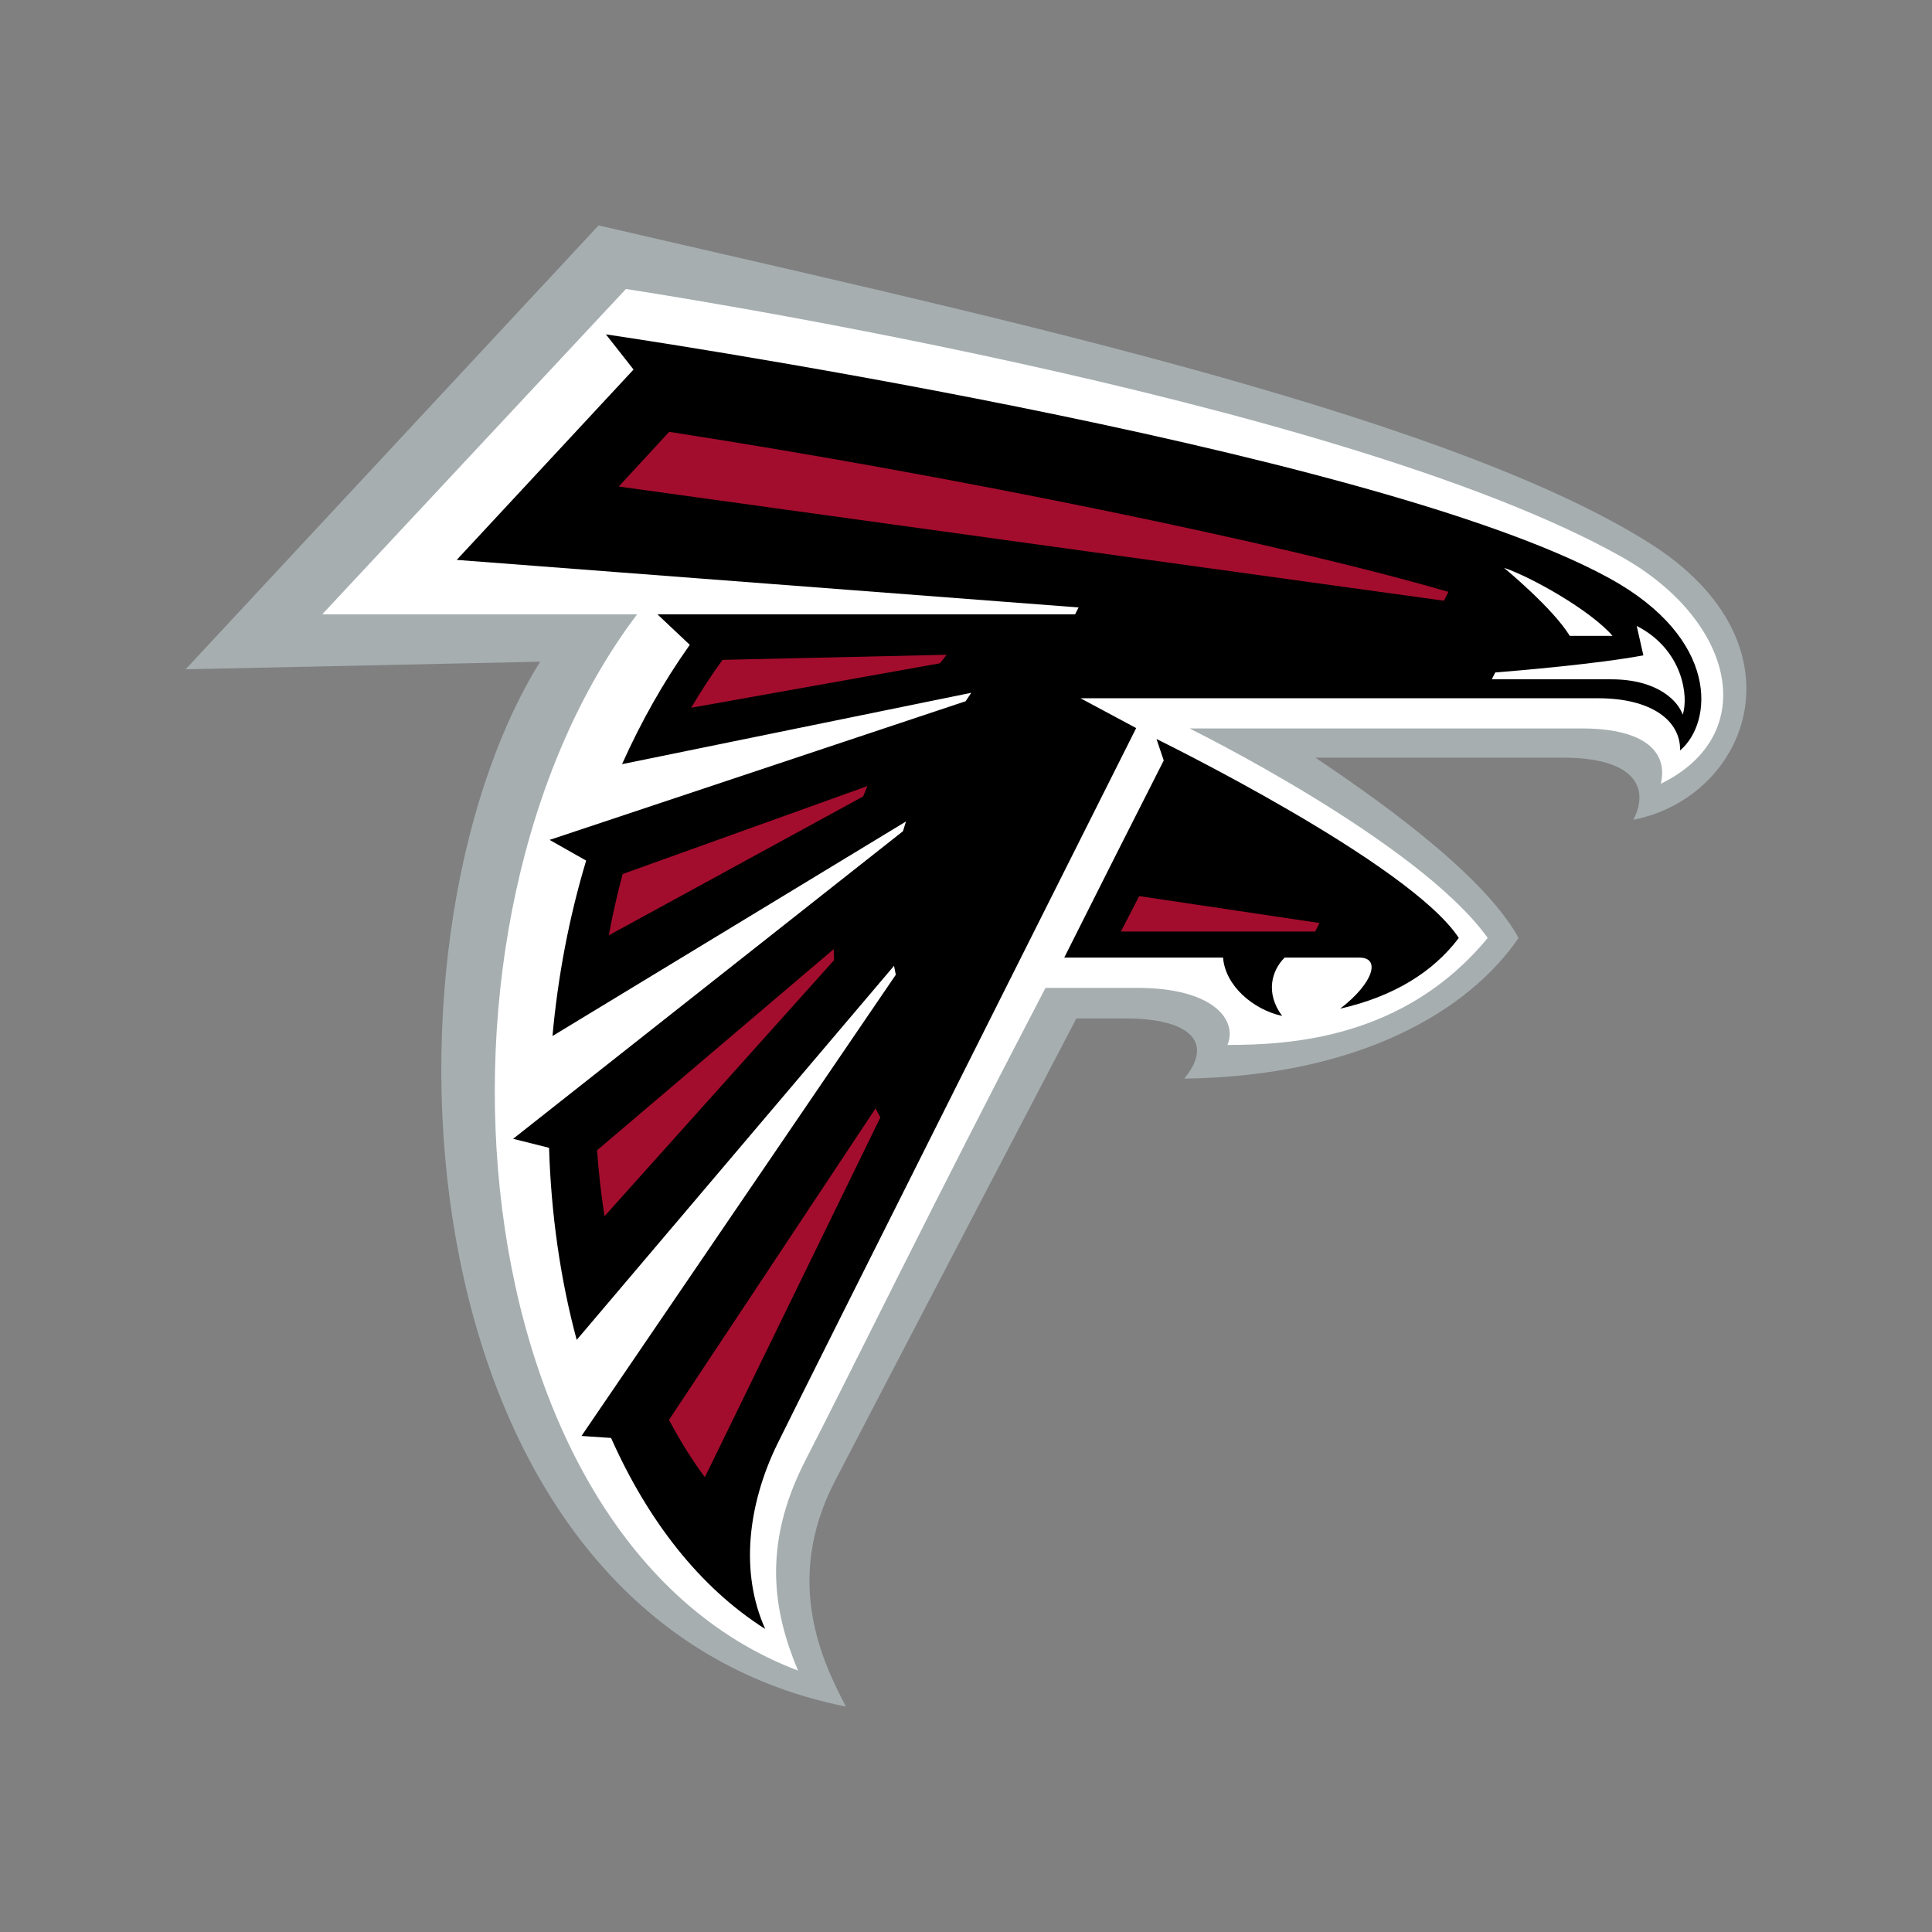 <?xml version="1.0" encoding="UTF-8"?>
<svg id="a" data-name="Layer 1" xmlns="http://www.w3.org/2000/svg" width="14in" height="14in" viewBox="0 0 1008 1008">
  <rect x="0" y="0" width="1008" height="1008" fill="#808080" stroke="none"/>
  <path d="M860.622,283.361c-109.677-69.236-360.914-122.196-548.314-165.758L96.843,349.2l184.947-3.962c-92.089,148.79-73.319,498.652,159.559,545.158-11.986-22.986-32.807-65.203-5.818-117.466,19.21-37.178,126.054-241.561,126.054-241.561,17.168,0-2.462,0,25.583,0,34.633,0,46.034,13.023,30.673,31.38,92.324-1.18,149.009-36.09,174.448-73.391-19.363-35.434-80.974-77.147-105.952-94.054h129.175c37.045,0,45.398,15.515,36.675,32.412,60.451-11.878,91.361-92.017,8.436-144.356Z" fill="#a6aeb0"/>
  <path d="M845.875,290.421c-149.39-83.792-519.303-139.635-519.303-139.635l-158.461,169.733h164.29c-121.303,160.272-94.428,483.824,83.961,551.078-12.653-30.086-19.066-64.997,3.736-109.43,25.736-50.098,66.701-134.326,125.377-246.752h47.882c39.743,0,52.447,16.798,47.049,29.769,32.684,0,92.438-3.212,135.794-55.824-36.121-50.457-155.547-109.292-155.547-109.292h204.875c30.107,0,45.152,10.702,40.996,28.84,52.334-25.551,38.727-85.182-20.647-118.487Z" fill="#fff"/>
  <g>
    <path d="M603.392,385.578l3.775,11.195c-8.917,17.429-40.852,80.714-51.914,102.858h82.873c1.129,14.674,15.701,27.132,30.837,30.436-8.969-11.976-5.408-23.869,1.283-30.436h39.138c10.877,0,7.522,13.053-10.17,26.64,27.686-6.322,48.363-18.923,61.889-36.911-25.665-39.184-157.712-103.782-157.712-103.782Z"/>
    <path d="M839.667,301.678c-125.633-68.918-523.551-127.235-523.551-127.235l14.427,18.358-92.253,99.318,324.434,24.807c-.595,1.175-1.2,2.376-1.805,3.592h-217.907l16.88,15.921c-13.781,19.385-25.51,40.329-35.351,62.252l182.206-37.239c-.986,1.458-1.97,2.93-2.935,4.407l-217.076,72.345,19.076,10.805c-8.958,29.79-14.766,60.657-17.558,91.524l184.434-111.939c-.544,1.693-1.078,3.38-1.58,5.084l-203.398,160.483,18.759,4.7c1.057,34.808,5.941,68.733,14.418,100.216l165.562-195.177c.277,1.559,.585,3.119,.924,4.669l-163.981,240.626,15.433,1.047c19.005,42.771,46.013,77.856,80.411,99.651-13.279-29.523-9.052-64.967,6.351-96.532,13.351-27.317,187.205-373.49,187.205-373.49l-29.041-15.556h270.129c27.665,0,42.997,11.61,42.689,27.219,17.096-14.429,20.914-58.137-36.901-89.857Z"/>
  </g>
  <path d="M784.696,296.255c13.812,4.608,44.885,21.94,56.644,35.505h-22.329c-8.805-14.474-34.315-35.505-34.315-35.505Zm69.245,30.328l3.469,15.336c-23.643,4.453-65.47,7.994-77.291,8.943-.584,1.175-1.18,2.355-1.785,3.561h62.268c24.7,0,35.105,11.718,37.301,18.46,3.232-9.22,.256-33.941-23.961-46.301Z" fill="#fff"/>
  <path d="M753.376,313.423l-430.581-59.579,26.342-28.528c145.028,22.417,318.491,57.845,406.558,83.494-.749,1.509-1.539,3.054-2.319,4.613Zm-64.967,168.149l-94.048-14.039-9.533,18.471h101.364c.76-1.497,1.488-2.976,2.217-4.432Zm-373.023,152.98l119.794-133.637c-.091-1.909-.164-3.807-.205-5.716l-123.469,104.957c.831,11.637,2.145,23.13,3.88,34.397Zm143.94-51.565c-.862-1.549-1.703-3.109-2.524-4.669l-107.758,162.484c5.654,10.713,11.903,20.728,18.707,29.923l91.575-187.738Zm-82.35-238.713c-5.85,8.02-11.288,16.363-16.347,24.983l129.81-23.192c1.139-1.492,2.289-2.98,3.449-4.448l-116.912,2.657Zm-59.344,143.721l132.704-72.458c.719-1.801,1.468-3.607,2.237-5.403l-127.707,45.885c-2.842,10.529-5.243,21.211-7.235,31.976Z" fill="#a30d2d"/>
</svg>